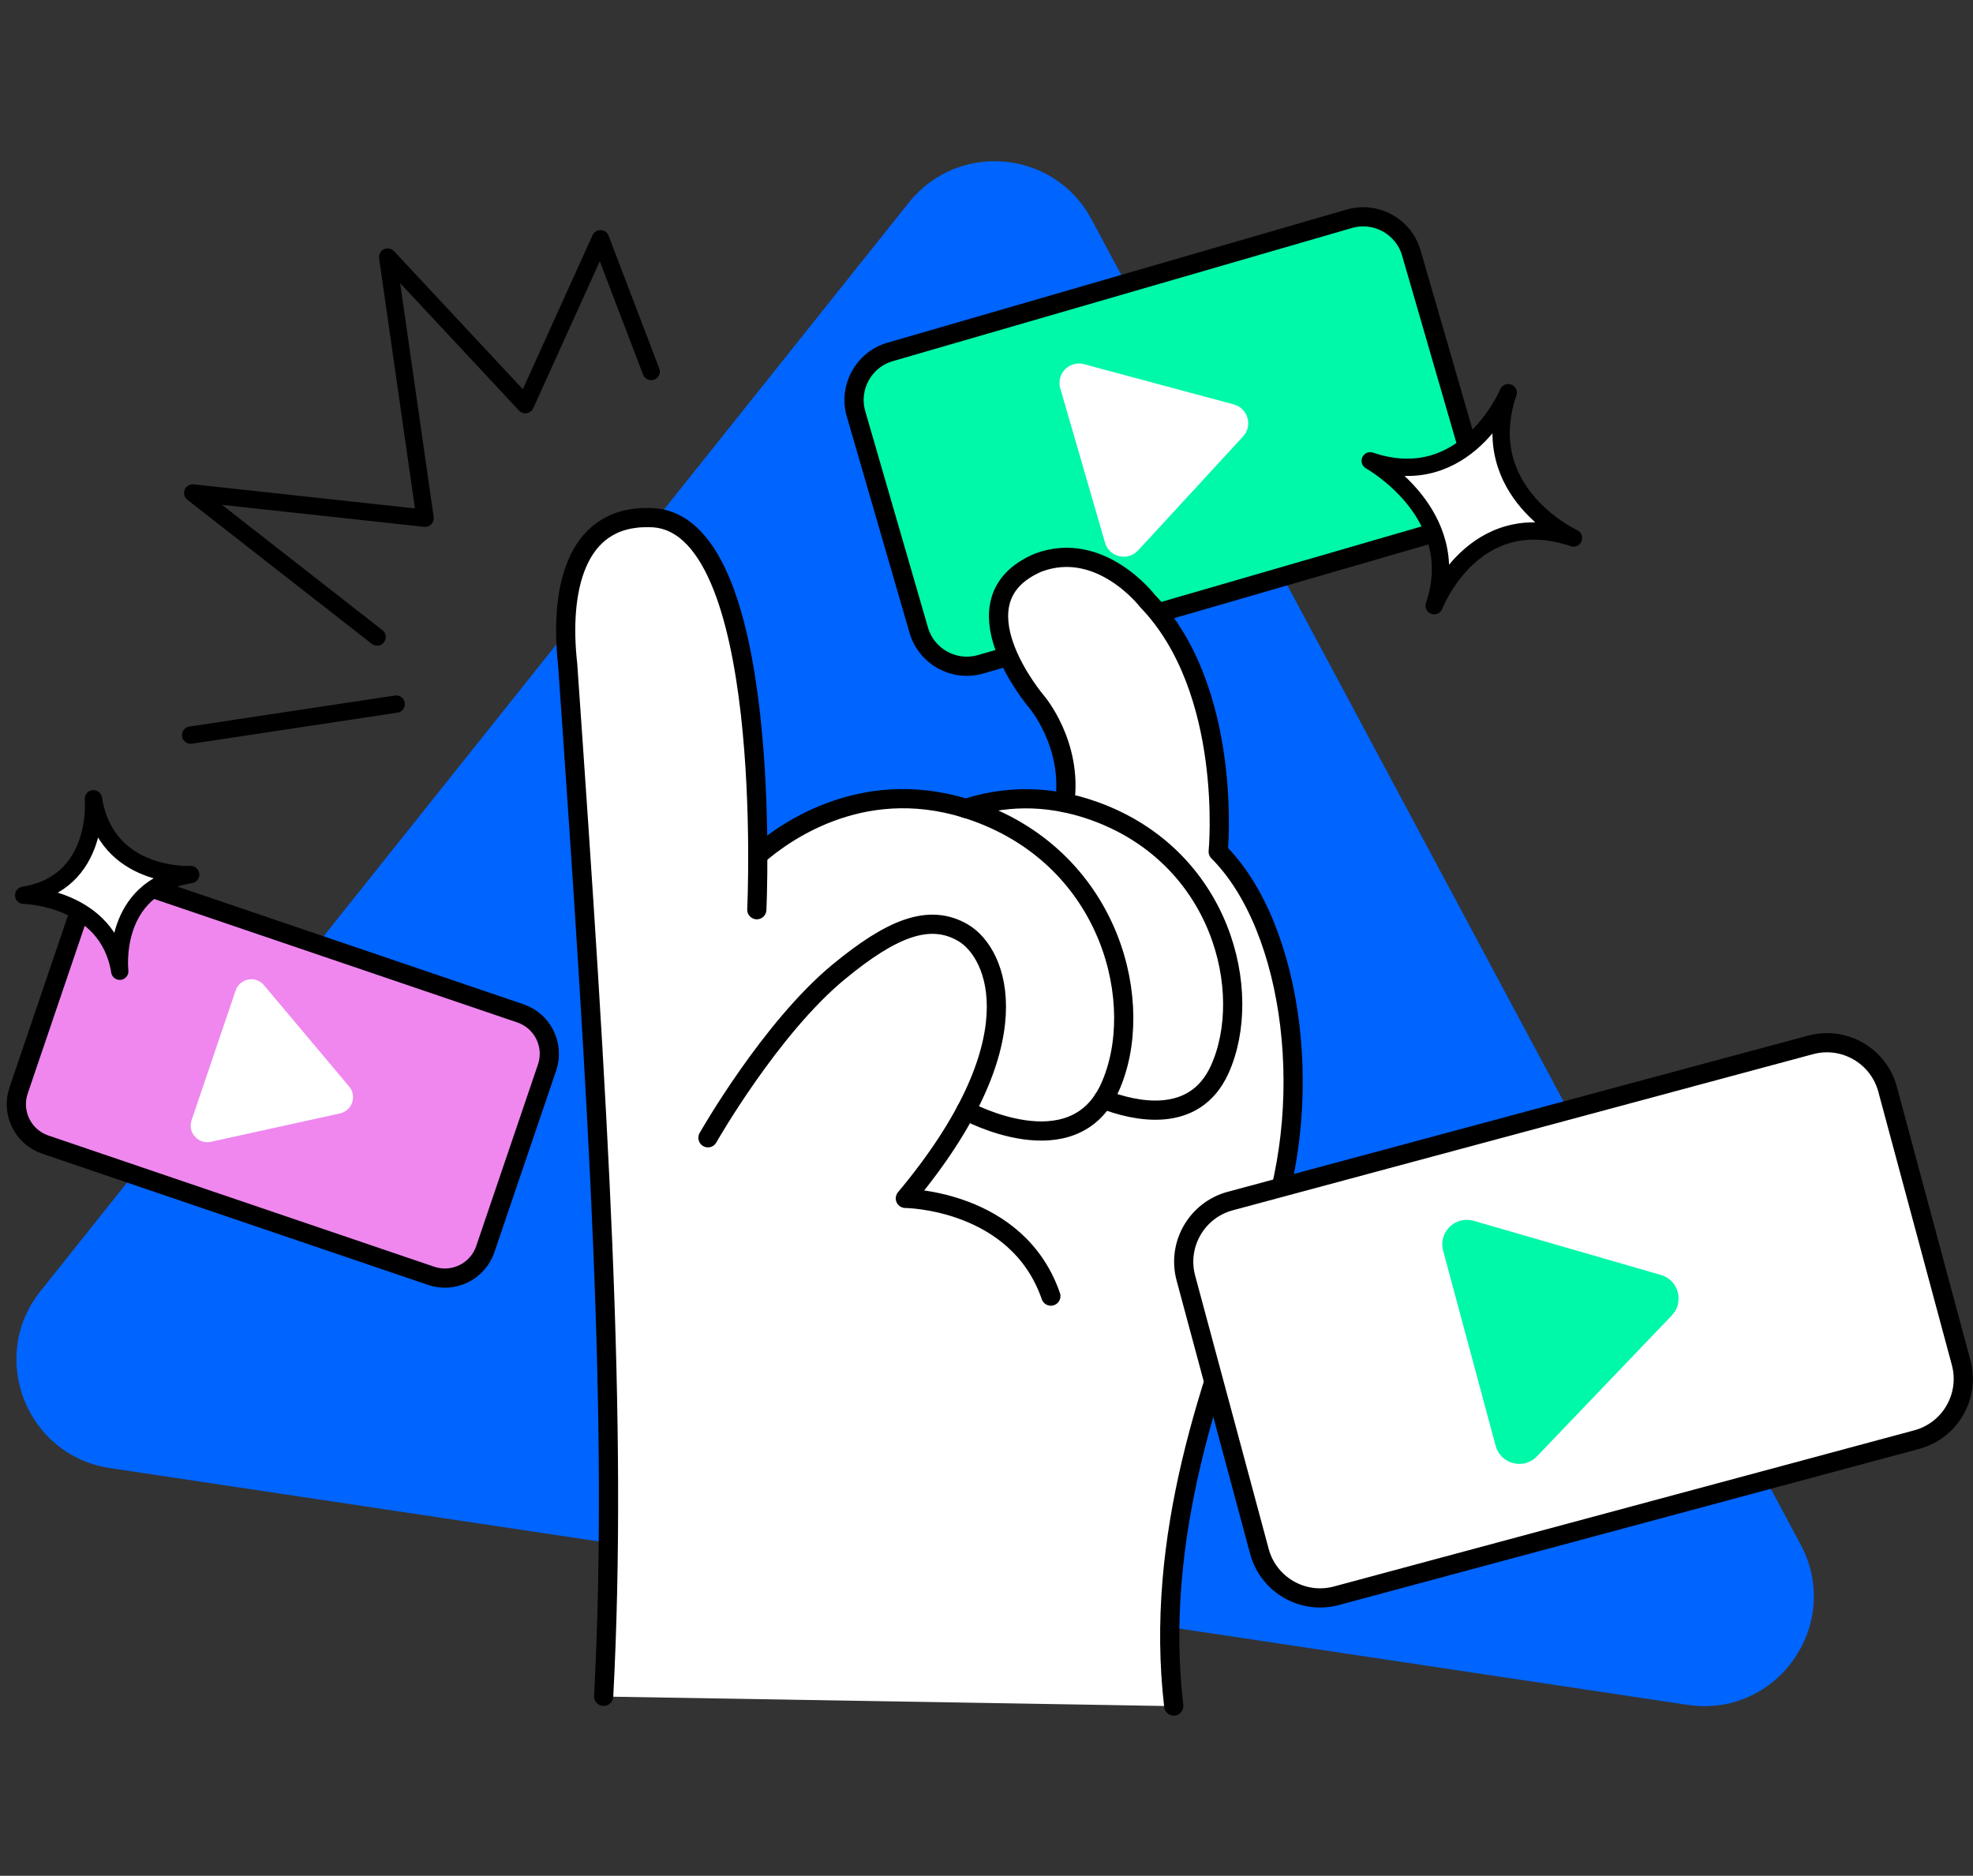 <svg width="284" height="270" viewBox="0 0 284 270" fill="none" xmlns="http://www.w3.org/2000/svg">
<rect x="0" y="0" width="284" height="270" fill="#333333" stroke="none"/>
<g clip-path="url(#clip0_1577_2831)">
<path d="M259.194 222.323L157.104 31.546C151.748 21.539 137.907 20.285 130.831 29.15L5.822 185.845C-1.761 195.359 3.792 209.51 15.829 211.314L242.929 245.396C255.769 247.327 265.326 233.782 259.194 222.323Z" fill="#0064FE"/>
<path d="M54.281 91.69L27.74 70.956L61.188 74.593L55.803 37.001L75.621 58.243L86.432 34.366L93.733 53.478" stroke="black" stroke-width="2.495" stroke-linecap="round" stroke-linejoin="round"/>
<path d="M57.028 101.344L27.442 105.812" stroke="black" stroke-width="2.495" stroke-linecap="round" stroke-linejoin="round"/>
<path d="M194.224 31.49L128.134 50.654C124.314 51.761 122.115 55.757 123.223 59.577L132.247 90.7C133.355 94.52 137.35 96.719 141.17 95.612L207.26 76.448C211.081 75.34 213.28 71.345 212.172 67.525L203.148 36.402C202.04 32.582 198.045 30.383 194.224 31.49Z" fill="#00F8A9" stroke="black" stroke-width="2.763" stroke-miterlimit="10"/>
<path d="M163.81 79.227C162.33 80.834 159.666 80.2 159.06 78.114L152.619 55.9C152.012 53.8 153.929 51.855 156.03 52.419L177.595 58.212C179.625 58.761 180.358 61.27 178.934 62.821L163.796 79.255L163.81 79.227Z" fill="white"/>
<path d="M168.957 245.579C166.138 221.364 174.242 198.558 181.938 178.994C189.648 159.43 186.336 133.58 175.356 122.6C175.356 122.6 177.583 99.4 165.165 86.503C165.165 86.503 158.442 77.693 149.506 80.977C136.707 86.376 149.21 101.02 149.21 101.02C149.21 101.02 154.453 107.11 153.269 115.567C147.842 114.453 143.022 115.073 139.019 116.384C125.29 112.141 113.859 118.963 109.095 122.741C109.053 107.081 107.291 74.522 93.506 74.522C82.568 74.24 80.595 85.474 81.723 95.58C86.219 159.811 88.982 205.014 86.91 244.198" fill="white"/>
<path d="M108.938 130.941C108.938 130.941 111.63 74.504 93.49 74.504C82.538 74.223 80.579 85.456 81.706 95.562C86.203 159.808 88.965 204.996 86.893 244.166" stroke="black" stroke-width="2.763" stroke-linecap="round" stroke-linejoin="round"/>
<path d="M101.904 163.769C101.904 163.769 110.882 147.968 120.791 139.835C128.163 133.774 133.702 131.336 138.664 134.282C143.625 137.228 149.094 150.04 130.319 172.493C130.319 172.493 146.444 172.62 151.265 186.56" stroke="black" stroke-width="2.763" stroke-linecap="round" stroke-linejoin="round"/>
<path d="M109.079 123.105C113.194 119.525 124.936 111.237 140.525 116.861C160.074 123.909 165.092 144.727 159.764 156.525C154.451 168.322 139.045 159.851 139.045 159.851" stroke="black" stroke-width="2.763" stroke-linecap="round" stroke-linejoin="round"/>
<path d="M139.001 116.369C144.033 114.734 150.348 114.156 157.55 116.749C175.86 123.346 180.567 142.853 175.578 153.918C171.927 161.994 163.245 159.937 158.833 158.231" stroke="black" stroke-width="2.763" stroke-linecap="round" stroke-linejoin="round"/>
<path d="M153.265 115.548C154.435 107.091 149.206 101.002 149.206 101.002C149.206 101.002 136.703 86.357 149.502 80.959C158.424 77.674 165.161 86.484 165.161 86.484C177.579 99.381 175.352 122.581 175.352 122.581C186.346 133.575 189.644 159.426 181.934 178.975C174.224 198.539 166.12 221.345 168.953 245.56" stroke="black" stroke-width="2.763" stroke-linecap="round" stroke-linejoin="round"/>
<path d="M260.617 150.4L177.087 172.875C172.261 174.174 169.401 179.139 170.7 183.965L181.284 223.3C182.582 228.126 187.547 230.986 192.373 229.687L275.903 207.212C280.729 205.913 283.589 200.948 282.29 196.122L271.706 156.787C270.408 151.961 265.443 149.101 260.617 150.4Z" fill="white" stroke="black" stroke-width="2.763" stroke-linecap="round" stroke-linejoin="round"/>
<path d="M221.234 209.621C219.332 211.609 216.005 210.749 215.286 208.099L207.731 180.022C207.013 177.372 209.479 174.962 212.115 175.723L239.079 183.517C241.616 184.25 242.476 187.422 240.643 189.339L221.234 209.621Z" fill="#00F8A9"/>
<path d="M217.095 56.521C217.095 56.521 211.048 71.025 197.235 66.331C197.235 66.331 210.949 73.928 206.439 87.177C206.439 87.177 212.048 72.519 226.496 77.438C226.496 77.438 212.204 70.884 217.095 56.521Z" fill="white" stroke="black" stroke-width="2.495" stroke-linecap="round" stroke-linejoin="round"/>
<path d="M74.906 145.861L19.365 126.975C16.152 125.882 12.661 127.601 11.568 130.815L2.679 156.957C1.586 160.17 3.306 163.661 6.519 164.753L62.059 183.639C65.273 184.732 68.763 183.013 69.856 179.799L78.745 153.657C79.838 150.444 78.119 146.953 74.906 145.861Z" fill="#EF87EF" stroke="black" stroke-width="2.763" stroke-miterlimit="10"/>
<path d="M30.351 164.35C28.532 164.744 26.982 163.01 27.574 161.249L33.917 142.573C34.523 140.811 36.806 140.374 38.004 141.812L50.253 156.386C51.409 157.767 50.69 159.867 48.942 160.262L30.351 164.35Z" fill="white"/>
<path d="M13.447 114.976C13.447 114.976 14.547 127.084 3.412 128.86C3.412 128.86 15.534 129.113 17.239 139.797C17.239 139.797 15.787 127.746 27.444 125.885C27.444 125.885 15.294 126.562 13.447 114.976Z" fill="white" stroke="black" stroke-width="2.495" stroke-linecap="round" stroke-linejoin="round"/>
</g>
<defs>
<clipPath id="clip0_1577_2831">
<rect width="283.028" height="223.759" fill="white" transform="translate(0.972 23.208)"/>
</clipPath>
</defs>
</svg>
